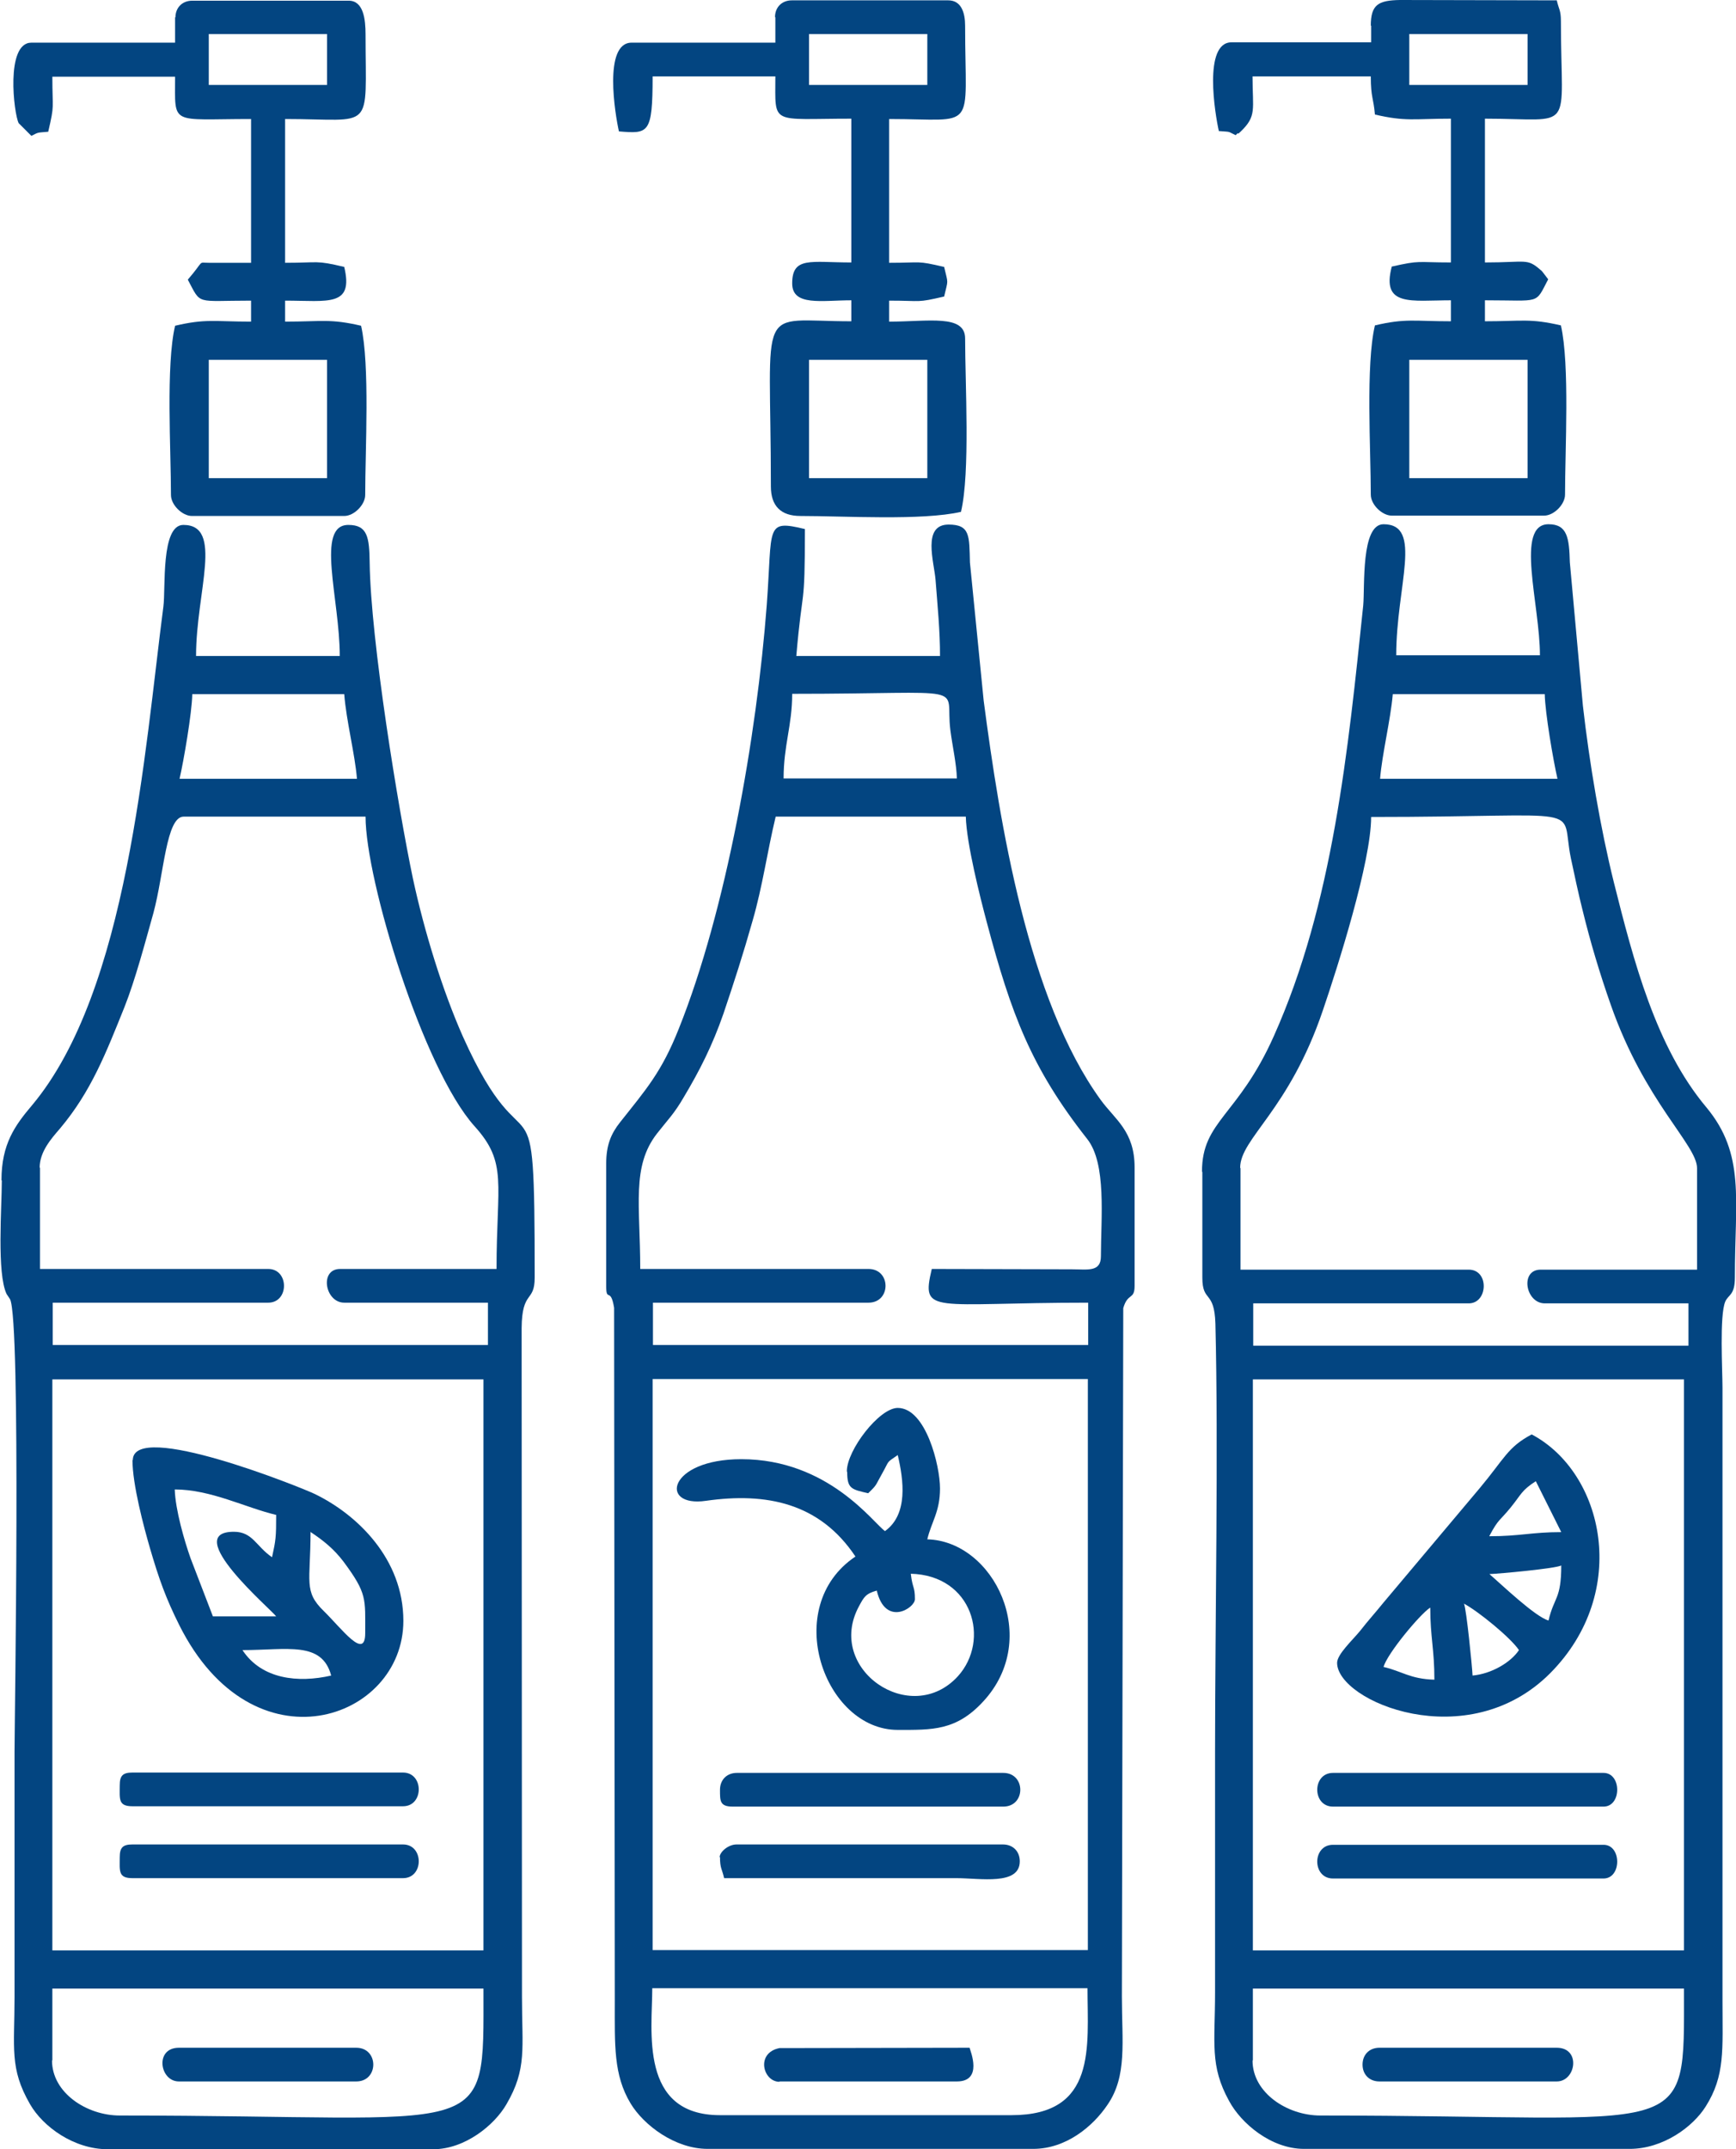 <?xml version="1.0" encoding="UTF-8"?>
<!DOCTYPE svg PUBLIC "-//W3C//DTD SVG 1.1//EN" "http://www.w3.org/Graphics/SVG/1.1/DTD/svg11.dtd">
<!-- Creator: CorelDRAW -->
<svg xmlns="http://www.w3.org/2000/svg" xml:space="preserve" width="109.106mm" height="135mm" version="1.1" style="shape-rendering:geometricPrecision; text-rendering:geometricPrecision; image-rendering:optimizeQuality; fill-rule:evenodd; clip-rule:evenodd"
viewBox="0 0 5.049 6.248"
 xmlns:xlink="http://www.w3.org/1999/xlink"
 xmlns:xodm="http://www.corel.com/coreldraw/odm/2003">
 <defs>
  <style type="text/css">
   <![CDATA[
    .fil0 {fill:#034581}
   ]]>
  </style>
 </defs>
 <g id="Слой_x0020_1">
  <g id="_2026332494288">
   <path class="fil0" d="M0.152 5.99l0 -0.209 1.254 0c0,0.452 0.03,0.369 -1.058,0.369 -0.096,0 -0.197,-0.066 -0.197,-0.16zm0 -1.98l1.254 0 0 1.66 -1.254 0 0 -1.66zm-0.037 -0.615c0,-0.047 0.034,-0.085 0.059,-0.114 0.091,-0.108 0.134,-0.22 0.188,-0.354 0.031,-0.078 0.061,-0.191 0.084,-0.273 0.031,-0.115 0.037,-0.28 0.088,-0.28l0.529 0c0,0.184 0.167,0.733 0.317,0.9 0.097,0.107 0.064,0.165 0.064,0.415l-0.455 0c-0.061,0 -0.044,0.098 0.012,0.098l0.418 0 0 0.123 -1.266 0 0 -0.123 0.627 0c0.061,0 0.061,-0.098 0,-0.098l-0.664 0 0 -0.295zm0.443 -1.377l0.443 0c0.006,0.078 0.031,0.173 0.037,0.246l-0.516 0c0.012,-0.052 0.036,-0.191 0.037,-0.246zm-0.553 1.414c0,0.077 -0.015,0.27 0.014,0.33l0.01 0.015c0.032,0.064 0.013,1.232 0.013,1.315 0,0.238 0,0.475 0,0.713 0,0.15 -0.015,0.208 0.045,0.312 0.038,0.066 0.128,0.131 0.226,0.131l0.947 0c0.092,0 0.178,-0.07 0.213,-0.131 0.06,-0.103 0.045,-0.162 0.045,-0.312l-0.001 -1.944c0.001,-0.112 0.038,-0.073 0.038,-0.147 0,-0.651 -0.017,-0.273 -0.209,-0.701 -0.059,-0.133 -0.112,-0.305 -0.145,-0.458 -0.043,-0.205 -0.123,-0.693 -0.126,-0.919 -0.001,-0.074 -0.006,-0.11 -0.062,-0.11 -0.096,0 -0.025,0.215 -0.025,0.381l-0.418 0c0,-0.187 0.081,-0.381 -0.037,-0.381 -0.066,0 -0.051,0.185 -0.058,0.237 -0.055,0.422 -0.103,1.117 -0.382,1.45 -0.05,0.059 -0.089,0.113 -0.089,0.218z"/>
   <path class="fil0" d="M3.644 5.99l0 -0.209 1.254 0c0,0.452 0.03,0.369 -1.058,0.369 -0.096,0 -0.197,-0.066 -0.197,-0.16zm0 -1.98l1.254 0 0 1.66 -1.254 0 0 -1.66zm-0.037 -0.615c0,-0.086 0.142,-0.166 0.241,-0.459 0.043,-0.126 0.14,-0.431 0.14,-0.561 0.647,0 0.548,-0.04 0.581,0.12 0.009,0.042 0.022,0.104 0.034,0.151 0.023,0.094 0.05,0.184 0.082,0.275 0.099,0.283 0.251,0.407 0.251,0.475l0 0.295 -0.455 0c-0.061,0 -0.044,0.098 0.012,0.098l0.418 0 0 0.123 -1.266 0 0 -0.123 0.627 0c0.056,0 0.06,-0.098 0,-0.098l-0.664 0 0 -0.295zm0.443 -1.377l0.443 0c0.001,0.055 0.025,0.194 0.037,0.246l-0.516 0c0.006,-0.073 0.03,-0.168 0.037,-0.246zm-0.553 1.389l0 0.307c0,0.074 0.035,0.035 0.038,0.134 0.009,0.359 -0.001,0.876 -0.001,1.243 0,0.234 0,0.467 0,0.701 0,0.148 -0.016,0.213 0.041,0.316 0.035,0.065 0.122,0.139 0.218,0.139l0.947 0c0.097,0 0.184,-0.064 0.221,-0.123 0.057,-0.09 0.049,-0.165 0.049,-0.307l0 -1.783c0,-0.051 -0.009,-0.209 0.008,-0.25 0.009,-0.021 0.028,-0.018 0.028,-0.07 0,-0.227 0.031,-0.358 -0.083,-0.495 -0.147,-0.175 -0.212,-0.427 -0.269,-0.654 -0.039,-0.157 -0.071,-0.346 -0.09,-0.513l-0.038 -0.417c-0.002,-0.071 -0.007,-0.111 -0.062,-0.111 -0.098,0 -0.025,0.233 -0.025,0.381l-0.418 0c0,-0.202 0.079,-0.381 -0.037,-0.381 -0.066,0 -0.054,0.181 -0.059,0.236 -0.044,0.421 -0.088,0.868 -0.26,1.252 -0.104,0.233 -0.209,0.246 -0.209,0.394z"/>
   <path class="fil0" d="M2.943 6.149l-0.849 0c-0.236,0 -0.197,-0.247 -0.197,-0.369l1.266 0c0,0.17 0.028,0.369 -0.221,0.369zm-1.045 -2.14l1.266 0 0 1.66 -1.266 0 0 -1.66zm0.812 -0.32c-0.032,0.135 0,0.098 0.455,0.098l0 0.123 -1.266 0 0 -0.123 0.627 0c0.066,0 0.066,-0.098 0,-0.098l-0.664 0c0,-0.184 -0.026,-0.298 0.049,-0.394 0.032,-0.041 0.049,-0.056 0.078,-0.106 0.046,-0.077 0.083,-0.15 0.115,-0.242 0.032,-0.095 0.057,-0.172 0.085,-0.271 0.029,-0.1 0.043,-0.203 0.067,-0.302l0.553 0c0.002,0.078 0.042,0.236 0.061,0.307 0.071,0.267 0.129,0.423 0.292,0.63 0.057,0.072 0.04,0.229 0.04,0.341 0,0.047 -0.039,0.038 -0.085,0.038l-0.407 -0.001zm-0.406 -1.672c0.533,0 0.443,-0.031 0.46,0.105 0.006,0.047 0.018,0.099 0.019,0.141l-0.504 0c0,-0.097 0.025,-0.154 0.025,-0.246zm-0.541 1.365l0 0.357c0,0.048 0.013,0.001 0.023,0.063l0.002 2.015c-0,0.129 -0.004,0.215 0.046,0.298 0.038,0.063 0.129,0.132 0.224,0.132l0.947 0c0.097,0 0.175,-0.067 0.216,-0.128 0.058,-0.084 0.042,-0.183 0.042,-0.315l0.004 -2.001c0.013,-0.046 0.033,-0.023 0.033,-0.065l0 -0.344c0,-0.106 -0.057,-0.139 -0.099,-0.197 -0.211,-0.291 -0.293,-0.802 -0.34,-1.16l-0.04 -0.402c-0.002,-0.077 0.001,-0.11 -0.062,-0.11 -0.078,0 -0.042,0.109 -0.038,0.161 0.006,0.078 0.013,0.147 0.013,0.221l-0.418 0c0.018,-0.21 0.025,-0.126 0.025,-0.369 -0.117,-0.028 -0.094,-0.008 -0.111,0.221 -0.029,0.381 -0.118,0.888 -0.256,1.232 -0.05,0.126 -0.095,0.176 -0.171,0.272 -0.026,0.033 -0.04,0.066 -0.04,0.12z"/>
   <path class="fil0" d="M2.353 1.046l0.344 0 0 0.344 -0.344 0 0 -0.344zm0 -0.947l0.344 0 0 0.148 -0.344 0 0 -0.148zm-0.098 -0.049l0 0.074 -0.418 0c-0.083,0 -0.048,0.209 -0.037,0.258 0.086,0.007 0.098,0.008 0.098,-0.16l0.357 0c0,0.144 -0.016,0.123 0.221,0.123l0 0.418c-0.118,0 -0.172,-0.018 -0.172,0.061 0,0.067 0.086,0.049 0.172,0.049l0 0.061c-0.281,0 -0.234,-0.066 -0.234,0.48 0,0.057 0.029,0.086 0.086,0.086 0.127,0 0.354,0.014 0.467,-0.012 0.027,-0.114 0.012,-0.373 0.012,-0.504 0,-0.071 -0.106,-0.049 -0.221,-0.049l0 -0.061c0.098,0 0.078,0.007 0.16,-0.012 0.012,-0.052 0.012,-0.034 0,-0.086 -0.082,-0.019 -0.062,-0.012 -0.16,-0.012l0 -0.418c0.259,0 0.221,0.042 0.221,-0.271 0,-0.038 -0.011,-0.074 -0.049,-0.074l-0.455 0c-0.029,0 -0.049,0.02 -0.049,0.049z"/>
   <path class="fil0" d="M0.607 1.046l0.344 0 0 0.344 -0.344 0 0 -0.344zm0 -0.947l0.344 0 0 0.148 -0.344 0 0 -0.148zm-0.098 -0.049l0 0.074 -0.418 0c-0.076,0 -0.051,0.207 -0.037,0.234l0.037 0.037c0.022,-0.011 0.015,-0.009 0.049,-0.012 0.019,-0.082 0.012,-0.062 0.012,-0.16l0.357 0c0,0.144 -0.016,0.123 0.221,0.123l0 0.418 -0.123 0c-0.033,0 -0.011,-0.009 -0.061,0.049 0.04,0.075 0.02,0.061 0.184,0.061l0 0.061c-0.107,0 -0.132,-0.009 -0.221,0.012 -0.027,0.114 -0.012,0.362 -0.012,0.492 0,0.029 0.033,0.061 0.061,0.061l0.443 0c0.029,0 0.061,-0.033 0.061,-0.061 0,-0.13 0.014,-0.378 -0.012,-0.492 -0.09,-0.021 -0.114,-0.012 -0.221,-0.012l0 -0.061c0.125,0 0.2,0.019 0.172,-0.098 -0.084,-0.02 -0.071,-0.012 -0.172,-0.012l0 -0.418c0.262,0 0.234,0.042 0.234,-0.246 0,-0.044 -0.006,-0.098 -0.049,-0.098l-0.455 0c-0.029,0 -0.049,0.02 -0.049,0.049z"/>
   <path class="fil0" d="M4.099 1.046l0.344 0 0 0.344 -0.344 0 0 -0.344zm0 -0.947l0.344 0 0 0.148 -0.344 0 0 -0.148zm-0.111 -0.025l0 0.049 -0.406 0c-0.083,0 -0.048,0.209 -0.037,0.258 0.038,0.003 0.023,-0 0.049,0.012 0.002,-0.002 0.006,-0.007 0.007,-0.005 0.001,0.002 0.005,-0.004 0.007,-0.005 0.048,-0.046 0.035,-0.064 0.035,-0.161l0.344 0c0,0.062 0.008,0.063 0.012,0.111 0.09,0.021 0.114,0.012 0.221,0.012l0 0.418c-0.101,0 -0.088,-0.007 -0.172,0.012 -0.031,0.118 0.057,0.098 0.172,0.098l0 0.061c-0.107,0 -0.132,-0.009 -0.221,0.012 -0.027,0.114 -0.012,0.362 -0.012,0.492 0,0.029 0.033,0.061 0.061,0.061l0.443 0c0.029,0 0.061,-0.033 0.061,-0.061 0,-0.13 0.014,-0.378 -0.012,-0.492 -0.09,-0.021 -0.114,-0.012 -0.221,-0.012l0 -0.061c0.165,0 0.145,0.013 0.184,-0.061l-0.016 -0.021c-0.002,-0.002 -0.004,-0.005 -0.006,-0.006 -0.04,-0.035 -0.04,-0.022 -0.162,-0.022l0 -0.418c0.266,0 0.221,0.047 0.221,-0.283 0,-0.033 -0.006,-0.034 -0.012,-0.061l-0.456 -0.001c-0.064,0.001 -0.085,0.014 -0.085,0.075z"/>
   <path class="fil0" d="M0.705 4.797c0.13,0 0.231,-0.027 0.258,0.074 -0.096,0.022 -0.202,0.011 -0.258,-0.074zm0.197 -0.344c0.038,0.025 0.069,0.05 0.097,0.087 0.069,0.093 0.063,0.107 0.063,0.208 0,0.08 -0.068,-0.013 -0.12,-0.064 -0.06,-0.058 -0.039,-0.085 -0.039,-0.231zm-0.394 -0.123c0.105,0 0.206,0.053 0.295,0.074 0,0.065 -0.001,0.073 -0.012,0.123 -0.046,-0.031 -0.056,-0.074 -0.111,-0.074 -0.157,0 0.111,0.228 0.123,0.246l-0.184 0 -0.065 -0.169c-0.018,-0.051 -0.044,-0.14 -0.046,-0.2zm-0.123 -0.086c0,0.072 0.033,0.195 0.051,0.257 0.026,0.089 0.046,0.145 0.085,0.223 0.215,0.43 0.652,0.277 0.652,-0.012 0,-0.18 -0.134,-0.309 -0.258,-0.369 -0.037,-0.018 -0.529,-0.216 -0.529,-0.098z"/>
   <path class="fil0" d="M4.16 4.674c0,0.086 0.012,0.12 0.012,0.209 -0.071,-0.002 -0.095,-0.025 -0.148,-0.037 0.011,-0.039 0.105,-0.152 0.135,-0.172zm0.098 -0.012c0.04,0.021 0.135,0.098 0.16,0.135 -0.024,0.036 -0.08,0.069 -0.135,0.074 -0.001,-0.025 -0.018,-0.195 -0.025,-0.209zm0.074 -0.086c0.029,-0.001 0.192,-0.016 0.209,-0.025 0,0.099 -0.021,0.091 -0.037,0.16 -0.039,-0.011 -0.136,-0.104 -0.172,-0.135zm0 -0.111c0.027,-0.051 0.03,-0.043 0.063,-0.084 0.03,-0.037 0.03,-0.048 0.072,-0.075l0.074 0.148c-0.086,0 -0.12,0.012 -0.209,0.012zm-0.443 0.369c0,0.112 0.379,0.272 0.62,0.03 0.234,-0.236 0.156,-0.583 -0.054,-0.694 -0.07,0.037 -0.079,0.07 -0.151,0.156l-0.281 0.334c-0.025,0.031 -0.042,0.049 -0.067,0.081 -0.021,0.026 -0.067,0.068 -0.067,0.093z"/>
   <path class="fil0" d="M2.648 4.575c0.181,0.004 0.233,0.193 0.138,0.298 -0.137,0.15 -0.386,-0.021 -0.288,-0.203 0.015,-0.028 0.02,-0.037 0.052,-0.046 0.025,0.106 0.111,0.051 0.111,0.025 0,-0.038 -0.007,-0.03 -0.012,-0.074zm-0.184 -0.295c0,0.048 0.013,0.05 0.061,0.061 0.027,-0.026 0.02,-0.021 0.041,-0.058 0.022,-0.039 0.01,-0.029 0.045,-0.053 0.017,0.072 0.031,0.172 -0.037,0.221 -0.033,-0.022 -0.164,-0.209 -0.418,-0.209 -0.214,0 -0.24,0.141 -0.103,0.121 0.176,-0.025 0.331,0.006 0.435,0.162 -0.218,0.146 -0.091,0.504 0.123,0.504 0.1,0 0.17,0.003 0.249,-0.083 0.17,-0.184 0.03,-0.466 -0.163,-0.471 0.012,-0.051 0.037,-0.08 0.037,-0.148 0,-0.066 -0.041,-0.234 -0.123,-0.234 -0.054,0 -0.148,0.123 -0.148,0.184z"/>
   <path class="fil0" d="M2.094 5.399c0,0.033 0.006,0.034 0.012,0.061l0.676 0c0.069,0 0.184,0.022 0.184,-0.049 0,-0.029 -0.02,-0.049 -0.049,-0.049l-0.775 0c-0.024,0 -0.049,0.022 -0.049,0.037z"/>
   <path class="fil0" d="M0.348 5.19c0,0.04 -0.005,0.061 0.037,0.061l0.787 0c0.061,0 0.061,-0.098 0,-0.098l-0.787 0c-0.028,0 -0.037,0.009 -0.037,0.037z"/>
   <path class="fil0" d="M0.348 5.399c0,0.04 -0.005,0.061 0.037,0.061l0.787 0c0.061,0 0.061,-0.098 0,-0.098l-0.787 0c-0.028,0 -0.037,0.009 -0.037,0.037z"/>
   <path class="fil0" d="M2.094 5.203c0,0.032 -0.001,0.049 0.037,0.049l0.787 0c0.066,0 0.066,-0.098 0,-0.098l-0.775 0c-0.029,0 -0.049,0.02 -0.049,0.049z"/>
   <path class="fil0" d="M3.877 5.252l0.787 0c0.053,0 0.053,-0.098 0,-0.098l-0.787 0c-0.061,0 -0.061,0.098 0,0.098z"/>
   <path class="fil0" d="M3.877 5.461l0.787 0c0.053,0 0.053,-0.098 0,-0.098l-0.787 0c-0.061,0 -0.061,0.098 0,0.098z"/>
   <path class="fil0" d="M3.963 6.002c0,0.029 0.02,0.049 0.049,0.049l0.516 0c0.056,0 0.071,-0.098 0,-0.098l-0.516 0c-0.029,0 -0.049,0.02 -0.049,0.049z"/>
   <path class="fil0" d="M0.52 6.051l0.516 0c0.066,0 0.066,-0.098 0,-0.098l-0.516 0c-0.071,0 -0.056,0.098 0,0.098z"/>
   <path class="fil0" d="M2.267 6.051l0.516 0c0.077,0 0.039,-0.089 0.037,-0.098l-0.553 0.001c-0.07,0.014 -0.048,0.098 -0,0.098z"/>
  </g>
 </g>
</svg>
